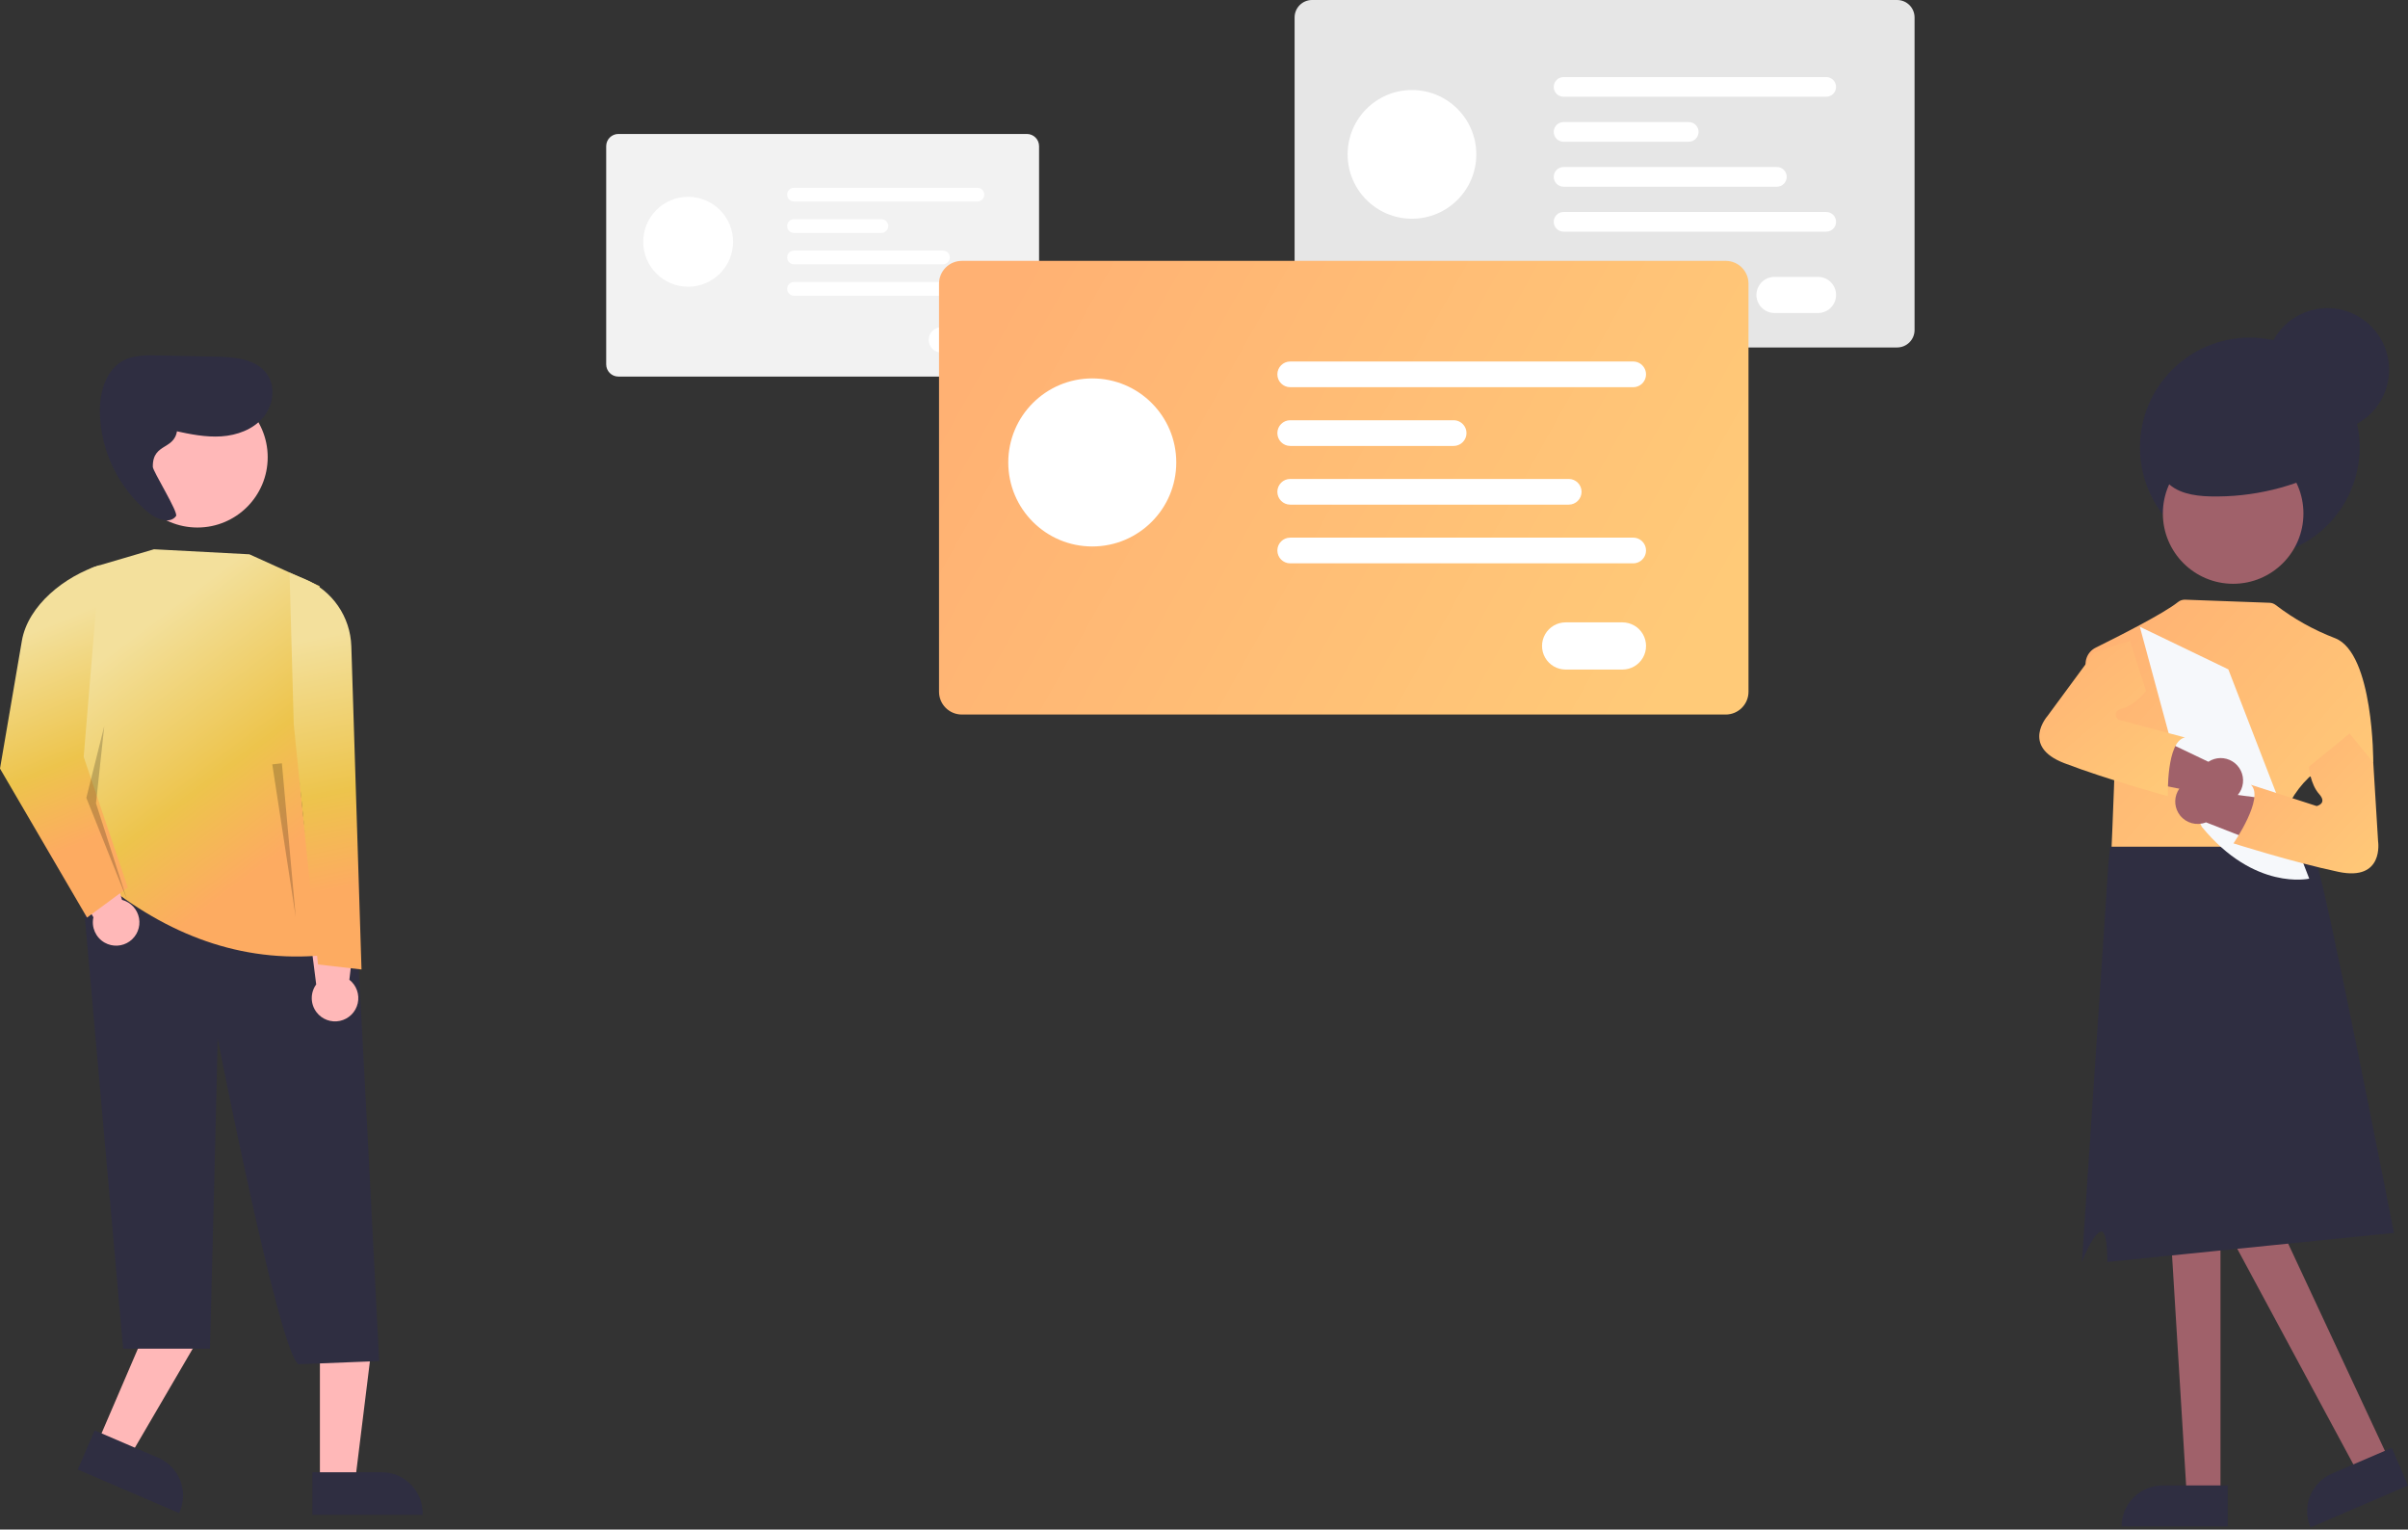 <?xml version="1.0" encoding="UTF-8"?>
<svg width="400px" height="254px" viewBox="0 0 400 254" version="1.1" xmlns="http://www.w3.org/2000/svg" xmlns:xlink="http://www.w3.org/1999/xlink">
    <rect x="0" y="0" width="400" height="254" fill="#333333" stroke="none"/>
    <title>Illustration2</title>
    <defs>
        <linearGradient x1="0%" y1="34.304%" x2="100%" y2="65.696%" id="linearGradient-1">
            <stop stop-color="#FFB173" offset="0%"></stop>
            <stop stop-color="#FFCA78" offset="99.579%"></stop>
        </linearGradient>
        <linearGradient x1="0%" y1="13.171%" x2="100%" y2="86.829%" id="linearGradient-2">
            <stop stop-color="#FFB173" offset="0%"></stop>
            <stop stop-color="#FFCA78" offset="99.579%"></stop>
        </linearGradient>
        <linearGradient x1="0%" y1="3.42%" x2="100%" y2="96.58%" id="linearGradient-3">
            <stop stop-color="#FFB173" offset="0%"></stop>
            <stop stop-color="#FFCA78" offset="99.579%"></stop>
        </linearGradient>
        <linearGradient x1="5.916%" y1="0%" x2="94.084%" y2="100%" id="linearGradient-4">
            <stop stop-color="#FFB173" offset="0%"></stop>
            <stop stop-color="#FFCA78" offset="99.579%"></stop>
        </linearGradient>
        <linearGradient x1="50%" y1="62.766%" x2="50%" y2="44.764%" id="linearGradient-5">
            <stop stop-color="#808080" stop-opacity="0.25" offset="0%"></stop>
            <stop stop-color="#808080" stop-opacity="0.12" offset="54%"></stop>
            <stop stop-color="#808080" stop-opacity="0.1" offset="100%"></stop>
        </linearGradient>
        <linearGradient x1="34.768%" y1="15.904%" x2="65.429%" y2="80.277%" id="linearGradient-6">
            <stop stop-color="#F3E09C" offset="0%"></stop>
            <stop stop-color="#EDC44C" offset="62.06%"></stop>
            <stop stop-color="#FDAB61" offset="100%"></stop>
        </linearGradient>
        <linearGradient x1="48.793%" y1="15.904%" x2="51.223%" y2="80.277%" id="linearGradient-7">
            <stop stop-color="#F3E09C" offset="0%"></stop>
            <stop stop-color="#EDC44C" offset="62.06%"></stop>
            <stop stop-color="#FDAB61" offset="100%"></stop>
        </linearGradient>
        <linearGradient x1="45.177%" y1="15.904%" x2="54.886%" y2="80.277%" id="linearGradient-8">
            <stop stop-color="#F3E09C" offset="0%"></stop>
            <stop stop-color="#EDC44C" offset="62.06%"></stop>
            <stop stop-color="#FDAB61" offset="100%"></stop>
        </linearGradient>
    </defs>
    <g id="California-Franchisor-Legal-Issues" stroke="none" stroke-width="1" fill="none" fill-rule="evenodd">
        <g transform="translate(-200, -2541)" fill-rule="nonzero" id="Guidance-for-All-Areas-of-Adversary-Bankruptcy">
            <g transform="translate(100, 1837)">
                <g id="Systems-Analysis-and-Evaluation" transform="translate(100, 654)">
                    <g id="Illustration2" transform="translate(0, 50)">
                        <polygon id="Path" fill="#A0616A" points="368.852 248.283 363.242 248.283 360.572 204.677 368.852 204.677"></polygon>
                        <path d="M359.235,246.68 L370.054,246.68 L370.054,253.492 L352.424,253.492 L352.424,253.492 C352.424,251.685 353.141,249.952 354.419,248.675 C355.696,247.397 357.429,246.68 359.235,246.68 L359.235,246.68 Z" id="Path" fill="#2F2E41"></path>
                        <polygon id="Path" fill="#A0616A" points="396.839 242.384 391.685 244.599 369.565 203.527 377.172 200.258"></polygon>
                        <path d="M388.553,243.641 L399.371,243.641 L399.371,250.453 L381.741,250.453 L381.741,250.453 C381.741,248.646 382.459,246.914 383.736,245.636 C385.014,244.359 386.746,243.641 388.553,243.641 Z" id="Path" fill="#2F2E41" transform="translate(390.556, 247.047) rotate(-23.256) translate(-390.556, -247.047) "></path>
                        <path d="M315.138,57.702 L217.946,57.702 C216.347,57.7 215.051,56.404 215.049,54.805 L215.049,2.897 C215.051,1.298 216.347,0.002 217.946,0 L315.138,0 C316.738,0.002 318.033,1.298 318.035,2.897 L318.035,54.805 C318.033,56.404 316.738,57.7 315.138,57.702 L315.138,57.702 Z" id="Path" fill="#E6E6E6"></path>
                        <circle id="Oval" fill="#FFFFFF" cx="234.546" cy="25.637" r="10.687"></circle>
                        <path d="M303.363,16.068 L259.728,16.068 C258.826,16.068 258.094,15.336 258.094,14.434 C258.094,13.531 258.826,12.8 259.728,12.8 L303.363,12.8 C304.265,12.8 304.997,13.531 304.997,14.434 C304.997,15.336 304.265,16.068 303.363,16.068 L303.363,16.068 Z" id="Path" fill="#FFFFFF"></path>
                        <path d="M280.52,23.538 L259.728,23.538 C258.826,23.538 258.094,22.806 258.094,21.904 C258.094,21.001 258.826,20.27 259.728,20.27 L280.52,20.27 C281.422,20.27 282.154,21.001 282.154,21.904 C282.154,22.806 281.422,23.538 280.52,23.538 L280.52,23.538 Z" id="Path" fill="#FFFFFF"></path>
                        <path d="M295.163,31.005 L259.728,31.005 C258.826,31.005 258.094,30.273 258.094,29.371 C258.094,28.468 258.826,27.737 259.728,27.737 L295.163,27.737 C296.066,27.737 296.797,28.468 296.797,29.371 C296.797,30.273 296.066,31.005 295.163,31.005 L295.163,31.005 Z" id="Path" fill="#FFFFFF"></path>
                        <path d="M303.363,38.471 L259.728,38.471 C258.826,38.471 258.094,37.74 258.094,36.837 C258.094,35.935 258.826,35.203 259.728,35.203 L303.363,35.203 C304.265,35.203 304.997,35.935 304.997,36.837 C304.997,37.74 304.265,38.471 303.363,38.471 L303.363,38.471 Z" id="Path" fill="#FFFFFF"></path>
                        <path d="M301.996,51.98 L294.771,51.98 C293.698,51.982 292.706,51.41 292.168,50.481 C291.631,49.552 291.631,48.407 292.168,47.478 C292.706,46.549 293.698,45.977 294.771,45.979 L301.996,45.979 C303.653,45.979 304.997,47.322 304.997,48.979 C304.997,50.637 303.653,51.98 301.996,51.98 Z" id="Path" fill="#FFFFFF"></path>
                        <path d="M170.581,62.536 L102.719,62.536 C101.603,62.535 100.698,61.63 100.697,60.514 L100.697,24.27 C100.698,23.154 101.603,22.249 102.719,22.247 L170.581,22.247 C171.698,22.249 172.603,23.154 172.604,24.27 L172.604,60.514 C172.603,61.63 171.698,62.535 170.581,62.536 Z" id="Path" fill="#F2F2F2"></path>
                        <circle id="Oval" fill="#FFFFFF" cx="114.31" cy="40.148" r="7.462"></circle>
                        <path d="M162.359,33.466 L131.893,33.466 C131.263,33.466 130.752,32.956 130.752,32.326 C130.752,31.695 131.263,31.185 131.893,31.185 L162.359,31.185 C162.989,31.185 163.5,31.695 163.5,32.326 C163.5,32.956 162.989,33.466 162.359,33.466 Z" id="Path" fill="#FFFFFF"></path>
                        <path d="M146.41,38.682 L131.893,38.682 C131.263,38.681 130.754,38.171 130.754,37.541 C130.754,36.912 131.263,36.402 131.893,36.4 L146.41,36.4 C147.039,36.402 147.548,36.912 147.548,37.541 C147.548,38.171 147.039,38.681 146.41,38.682 L146.41,38.682 Z" id="Path" fill="#FFFFFF"></path>
                        <path d="M156.634,43.896 L131.893,43.896 C131.263,43.894 130.754,43.384 130.754,42.755 C130.754,42.125 131.263,41.615 131.893,41.614 L156.634,41.614 C157.263,41.615 157.773,42.125 157.773,42.755 C157.773,43.384 157.263,43.894 156.634,43.896 L156.634,43.896 Z" id="Path" fill="#FFFFFF"></path>
                        <path d="M162.359,49.109 L131.893,49.109 C131.263,49.108 130.754,48.597 130.754,47.968 C130.754,47.339 131.263,46.828 131.893,46.827 L162.359,46.827 C162.767,46.826 163.145,47.044 163.349,47.397 C163.553,47.75 163.553,48.186 163.349,48.539 C163.145,48.893 162.767,49.11 162.359,49.109 L162.359,49.109 Z" id="Path" fill="#FFFFFF"></path>
                        <path d="M161.405,58.541 L156.361,58.541 C155.204,58.541 154.266,57.603 154.266,56.446 C154.266,55.289 155.204,54.351 156.361,54.351 L161.405,54.351 C162.562,54.351 163.5,55.289 163.5,56.446 C163.5,57.603 162.562,58.541 161.405,58.541 Z" id="Path" fill="#FFFFFF"></path>
                        <path d="M286.666,118.66 L159.767,118.66 C157.679,118.657 155.987,116.966 155.984,114.878 L155.984,47.103 C155.987,45.016 157.679,43.324 159.767,43.321 L286.666,43.321 C288.754,43.324 290.446,45.016 290.448,47.103 L290.448,114.878 C290.446,116.966 288.754,118.657 286.666,118.66 L286.666,118.66 Z" id="Path" fill="url(#linearGradient-1)"></path>
                        <circle id="Oval" fill="#FFFFFF" cx="181.44" cy="76.795" r="13.954"></circle>
                        <path d="M271.291,64.3 L214.32,64.3 C213.141,64.3 212.186,63.345 212.186,62.167 C212.186,60.989 213.141,60.033 214.32,60.033 L271.291,60.033 C272.053,60.033 272.757,60.44 273.139,61.1 C273.52,61.76 273.52,62.574 273.139,63.234 C272.757,63.894 272.053,64.3 271.291,64.3 L271.291,64.3 Z" id="Path" fill="#FFFFFF"></path>
                        <path d="M241.466,74.054 L214.32,74.054 C213.141,74.054 212.186,73.098 212.186,71.92 C212.186,70.742 213.141,69.787 214.32,69.787 L241.466,69.787 C242.228,69.787 242.933,70.193 243.314,70.853 C243.695,71.514 243.695,72.327 243.314,72.987 C242.933,73.647 242.228,74.054 241.466,74.054 L241.466,74.054 Z" id="Path" fill="#FFFFFF"></path>
                        <path d="M260.585,83.803 L214.32,83.803 C213.141,83.803 212.186,82.847 212.186,81.669 C212.186,80.491 213.141,79.536 214.32,79.536 L260.585,79.536 C261.764,79.536 262.719,80.491 262.719,81.669 C262.719,82.847 261.764,83.803 260.585,83.803 L260.585,83.803 Z" id="Path" fill="#FFFFFF"></path>
                        <path d="M271.291,93.552 L214.32,93.552 C213.141,93.552 212.186,92.596 212.186,91.418 C212.186,90.24 213.141,89.285 214.32,89.285 L271.291,89.285 C272.053,89.285 272.757,89.691 273.139,90.351 C273.52,91.011 273.52,91.825 273.139,92.485 C272.757,93.145 272.053,93.552 271.291,93.552 Z" id="Path" fill="#FFFFFF"></path>
                        <path d="M269.507,111.189 L260.074,111.189 C258.673,111.191 257.378,110.444 256.678,109.232 C255.977,108.019 255.977,106.524 256.678,105.311 C257.378,104.099 258.673,103.352 260.074,103.354 L269.507,103.354 C270.907,103.352 272.202,104.099 272.903,105.311 C273.604,106.524 273.604,108.019 272.903,109.232 C272.202,110.444 270.907,111.191 269.507,111.189 Z" id="Path" fill="#FFFFFF"></path>
                        <path d="M397.663,204.744 C397.663,204.744 386.544,148.049 384.791,143.27 C383.825,140.658 383.189,138.758 383.189,138.758 L350.512,140.627 L350.245,143.27 L345.84,209.577 C345.84,209.577 347.397,205.363 348.794,204.589 C350.192,203.814 350.045,209.568 350.045,209.568" id="Path" fill="#2F2E41"></path>
                        <path d="M350.762,140.604 L379.363,140.604 C378.56,137.73 379.363,135.067 380.511,133.023 C381.313,131.587 382.322,130.278 383.505,129.136 L383.702,128.96 L393.695,126.745 L394.232,126.628 C394.232,126.628 394.312,108.471 387.885,105.98 C384.354,104.629 381.037,102.777 378.035,100.479 C377.74,100.246 377.377,100.113 377.001,100.1 L362.973,99.586 C362.541,99.572 362.119,99.714 361.784,99.986 C359.465,101.851 352.089,105.594 348.124,107.553 C346.677,108.266 346.046,109.991 346.691,111.469 C348.275,115.105 350.966,121.186 351.248,121.186 C351.651,121.187 350.762,140.604 350.762,140.604 Z" id="Path" fill="url(#linearGradient-2)"></path>
                        <path d="M370.153,111.156 L383.594,145.914 C383.594,145.914 374.507,148.009 365.742,137.297 L362.579,130.393 L355.452,104.079 L370.153,111.156 Z" id="Path" fill="#F6F8FB"></path>
                        <circle id="Oval" fill="#2F2E41" cx="373.721" cy="74.307" r="18.243"></circle>
                        <path d="M362.149,135.429 C363.174,136.713 364.92,137.173 366.445,136.562 L376.218,140.386 L379.474,133.024 L368.462,131.602 C367.878,130.28 366.583,129.416 365.138,129.385 C363.693,129.353 362.361,130.161 361.721,131.456 C361.08,132.751 361.247,134.3 362.149,135.429 L362.149,135.429 Z" id="Path" fill="#A0616A"></path>
                        <circle id="Oval" fill="#A0616A" cx="370.955" cy="85.272" r="11.675"></circle>
                        <path d="M387.373,77.539 C381.165,80.92 374.176,82.608 367.109,82.436 C364.403,82.365 361.42,81.873 359.706,79.777 C357.772,77.412 358.256,73.717 360.121,71.297 C361.987,68.878 364.906,67.514 367.818,66.589 C370.573,65.714 373.526,65.15 376.351,65.762 C379.368,66.415 381.952,68.349 383.43,71.059 C384.908,73.769 385.135,76.988 384.05,79.878" id="Path" fill="#2F2E41"></path>
                        <circle id="Oval" fill="#2F2E41" cx="386.625" cy="61.403" r="10.234"></circle>
                        <path d="M390.29,121.803 L394.229,126.628 L395.032,139.722 C395.032,139.722 396.065,146.39 388.443,144.784 C380.821,143.178 371.011,140.055 371.011,140.055 C371.011,140.055 376.231,132.489 373.902,130.322 L384.828,133.857 C384.828,133.857 386.675,133.454 385.228,131.848 C383.781,130.242 383.526,127.348 383.526,127.348 L390.29,121.803 Z" id="Path" fill="url(#linearGradient-3)"></path>
                        <path d="M370.066,133.14 C368.508,133.663 366.792,133.103 365.842,131.762 L355.557,129.672 L356.816,121.721 L366.838,126.501 C368.046,125.707 369.603,125.684 370.834,126.441 C372.064,127.199 372.745,128.6 372.581,130.035 C372.416,131.471 371.436,132.681 370.066,133.14 L370.066,133.14 Z" id="Path" fill="#A0616A"></path>
                        <path d="M356.492,114.755 C356.492,114.755 354.708,117.048 352.621,117.611 C350.534,118.175 351.866,119.516 351.866,119.516 L362.964,122.474 C359.831,123.031 360.111,132.219 360.111,132.219 C360.111,132.219 350.176,129.52 342.902,126.734 C335.628,123.948 340.113,118.907 340.113,118.907 L347.892,108.343 L353.818,106.427 L356.492,114.755 Z" id="Path" fill="url(#linearGradient-4)"></path>
                        <polygon id="Path" fill="#FFB8B8" points="16.208 239.563 21.562 241.863 32.985 222.307 25.084 218.911"></polygon>
                        <path d="M13.577,240.868 L31.892,240.868 L31.892,247.944 L20.389,247.944 C16.627,247.944 13.577,244.895 13.577,241.133 L13.577,240.868 L13.577,240.868 Z" id="Path" fill="#2F2E41" transform="translate(22.735, 244.406) rotate(-156.744) translate(-22.735, -244.406) "></path>
                        <polygon id="Path" fill="#FFB8B8" points="53.14 246.152 58.968 246.152 61.741 223.674 53.14 223.674"></polygon>
                        <path d="M51.891,244.487 L70.207,244.487 L70.207,251.563 L58.703,251.563 C54.941,251.563 51.891,248.514 51.891,244.752 L51.891,244.487 L51.891,244.487 Z" id="Path" fill="#2F2E41" transform="translate(61.049, 248.025) rotate(-180) translate(-61.049, -248.025) "></path>
                        <g id="Group" opacity="0.1" transform="translate(17.605, 74.469)" fill="url(#linearGradient-5)">
                            <path d="M0.13,0.428 L0.87,0.588 C0.654,0.439 0.388,0.382 0.13,0.428 Z" id="Path"></path>
                        </g>
                        <path d="M62.982,226.024 L49.578,226.555 C46.305,224.355 36.145,172.381 36.145,172.381 C36.214,172.784 34.874,223.967 34.874,223.967 L20.452,223.967 L13.367,144.152 L21.187,147.301 C21.187,147.301 56.997,144.397 58.666,146.463 C59.017,147.138 62.982,226.024 62.982,226.024 Z" id="Path" fill="#2F2E41"></path>
                        <circle id="Oval" fill="#FFB8B8" cx="32.793" cy="75.928" r="11.675"></circle>
                        <path d="M52.576,168.092 C51.543,166.733 51.522,164.858 52.525,163.477 L51.154,152.661 L59.397,151.25 L58.034,162.704 C59.217,163.628 59.759,165.153 59.424,166.616 C59.089,168.079 57.937,169.216 56.47,169.532 C55.003,169.848 53.485,169.287 52.576,168.092 L52.576,168.092 Z" id="Path" fill="#FFB8B8"></path>
                        <path d="M34.562,68.097 L34.819,68.153 C34.744,68.103 34.652,68.083 34.562,68.097 L34.562,68.097 Z" id="Path" fill="#E1E7EF"></path>
                        <path d="M29.044,71.552 C31.586,72.108 34.173,72.637 36.769,72.465 C39.365,72.292 42.013,71.331 43.699,69.349 C45.384,67.367 45.851,64.256 44.354,62.127 C42.575,59.596 39.007,59.293 35.914,59.229 L26.168,59.027 C24.242,58.987 22.222,58.968 20.516,59.863 C17.553,61.418 16.53,65.195 16.59,68.541 C16.748,75.016 19.727,81.098 24.745,85.193 C26.064,86.255 28.236,87.062 29.241,85.7 C29.679,85.106 25.399,78.27 25.387,77.531 C25.315,73.241 29.529,74.988 29.457,70.697" id="Path" fill="#2F2E41"></path>
                        <path d="M17.793,147.097 C28.903,155.785 41.166,160.165 55.048,158.496 C49.185,137.91 47.446,117.481 53.102,97.331 L41.425,92.049 L25.578,91.215 L16.038,94.02 C13.28,94.833 11.406,97.39 11.462,100.265 C11.799,117.45 13.378,133.532 17.793,147.097 Z" id="Path" fill="url(#linearGradient-6)"></path>
                        <path d="M52.824,160.164 L60.052,160.998 L58.36,107.321 C58.206,102.423 55.201,98.067 50.677,96.182 L48.098,95.107 L48.793,120.268 L52.824,160.164 Z" id="Path" fill="url(#linearGradient-7)"></path>
                        <path d="M17.392,156.543 C15.905,155.704 15.144,153.99 15.518,152.325 L9.979,142.935 L16.99,138.377 L20.271,149.435 C21.723,149.815 22.824,151.001 23.096,152.477 C23.367,153.954 22.759,155.453 21.537,156.325 C20.315,157.196 18.699,157.281 17.392,156.543 L17.392,156.543 Z" id="Path" fill="#FFB8B8"></path>
                        <path d="M14.457,152.379 L21.225,147.388 L13.901,125.689 L16.542,93.856 L16.542,93.856 C10.805,95.659 4.644,100.503 3.63,106.431 L0,127.635 L14.457,152.379 Z" id="Path" fill="url(#linearGradient-8)"></path>
                        <polygon id="Path" fill="#000000" opacity="0.2" points="17.32 120.578 14.341 132.493 21.1 149.401 15.945 133.41"></polygon>
                        <polygon id="Path" fill="#000000" opacity="0.2" points="46.825 126.755 49.124 152.287 45.23 126.933"></polygon>
                    </g>
                </g>
            </g>
        </g>
    </g>
</svg>
